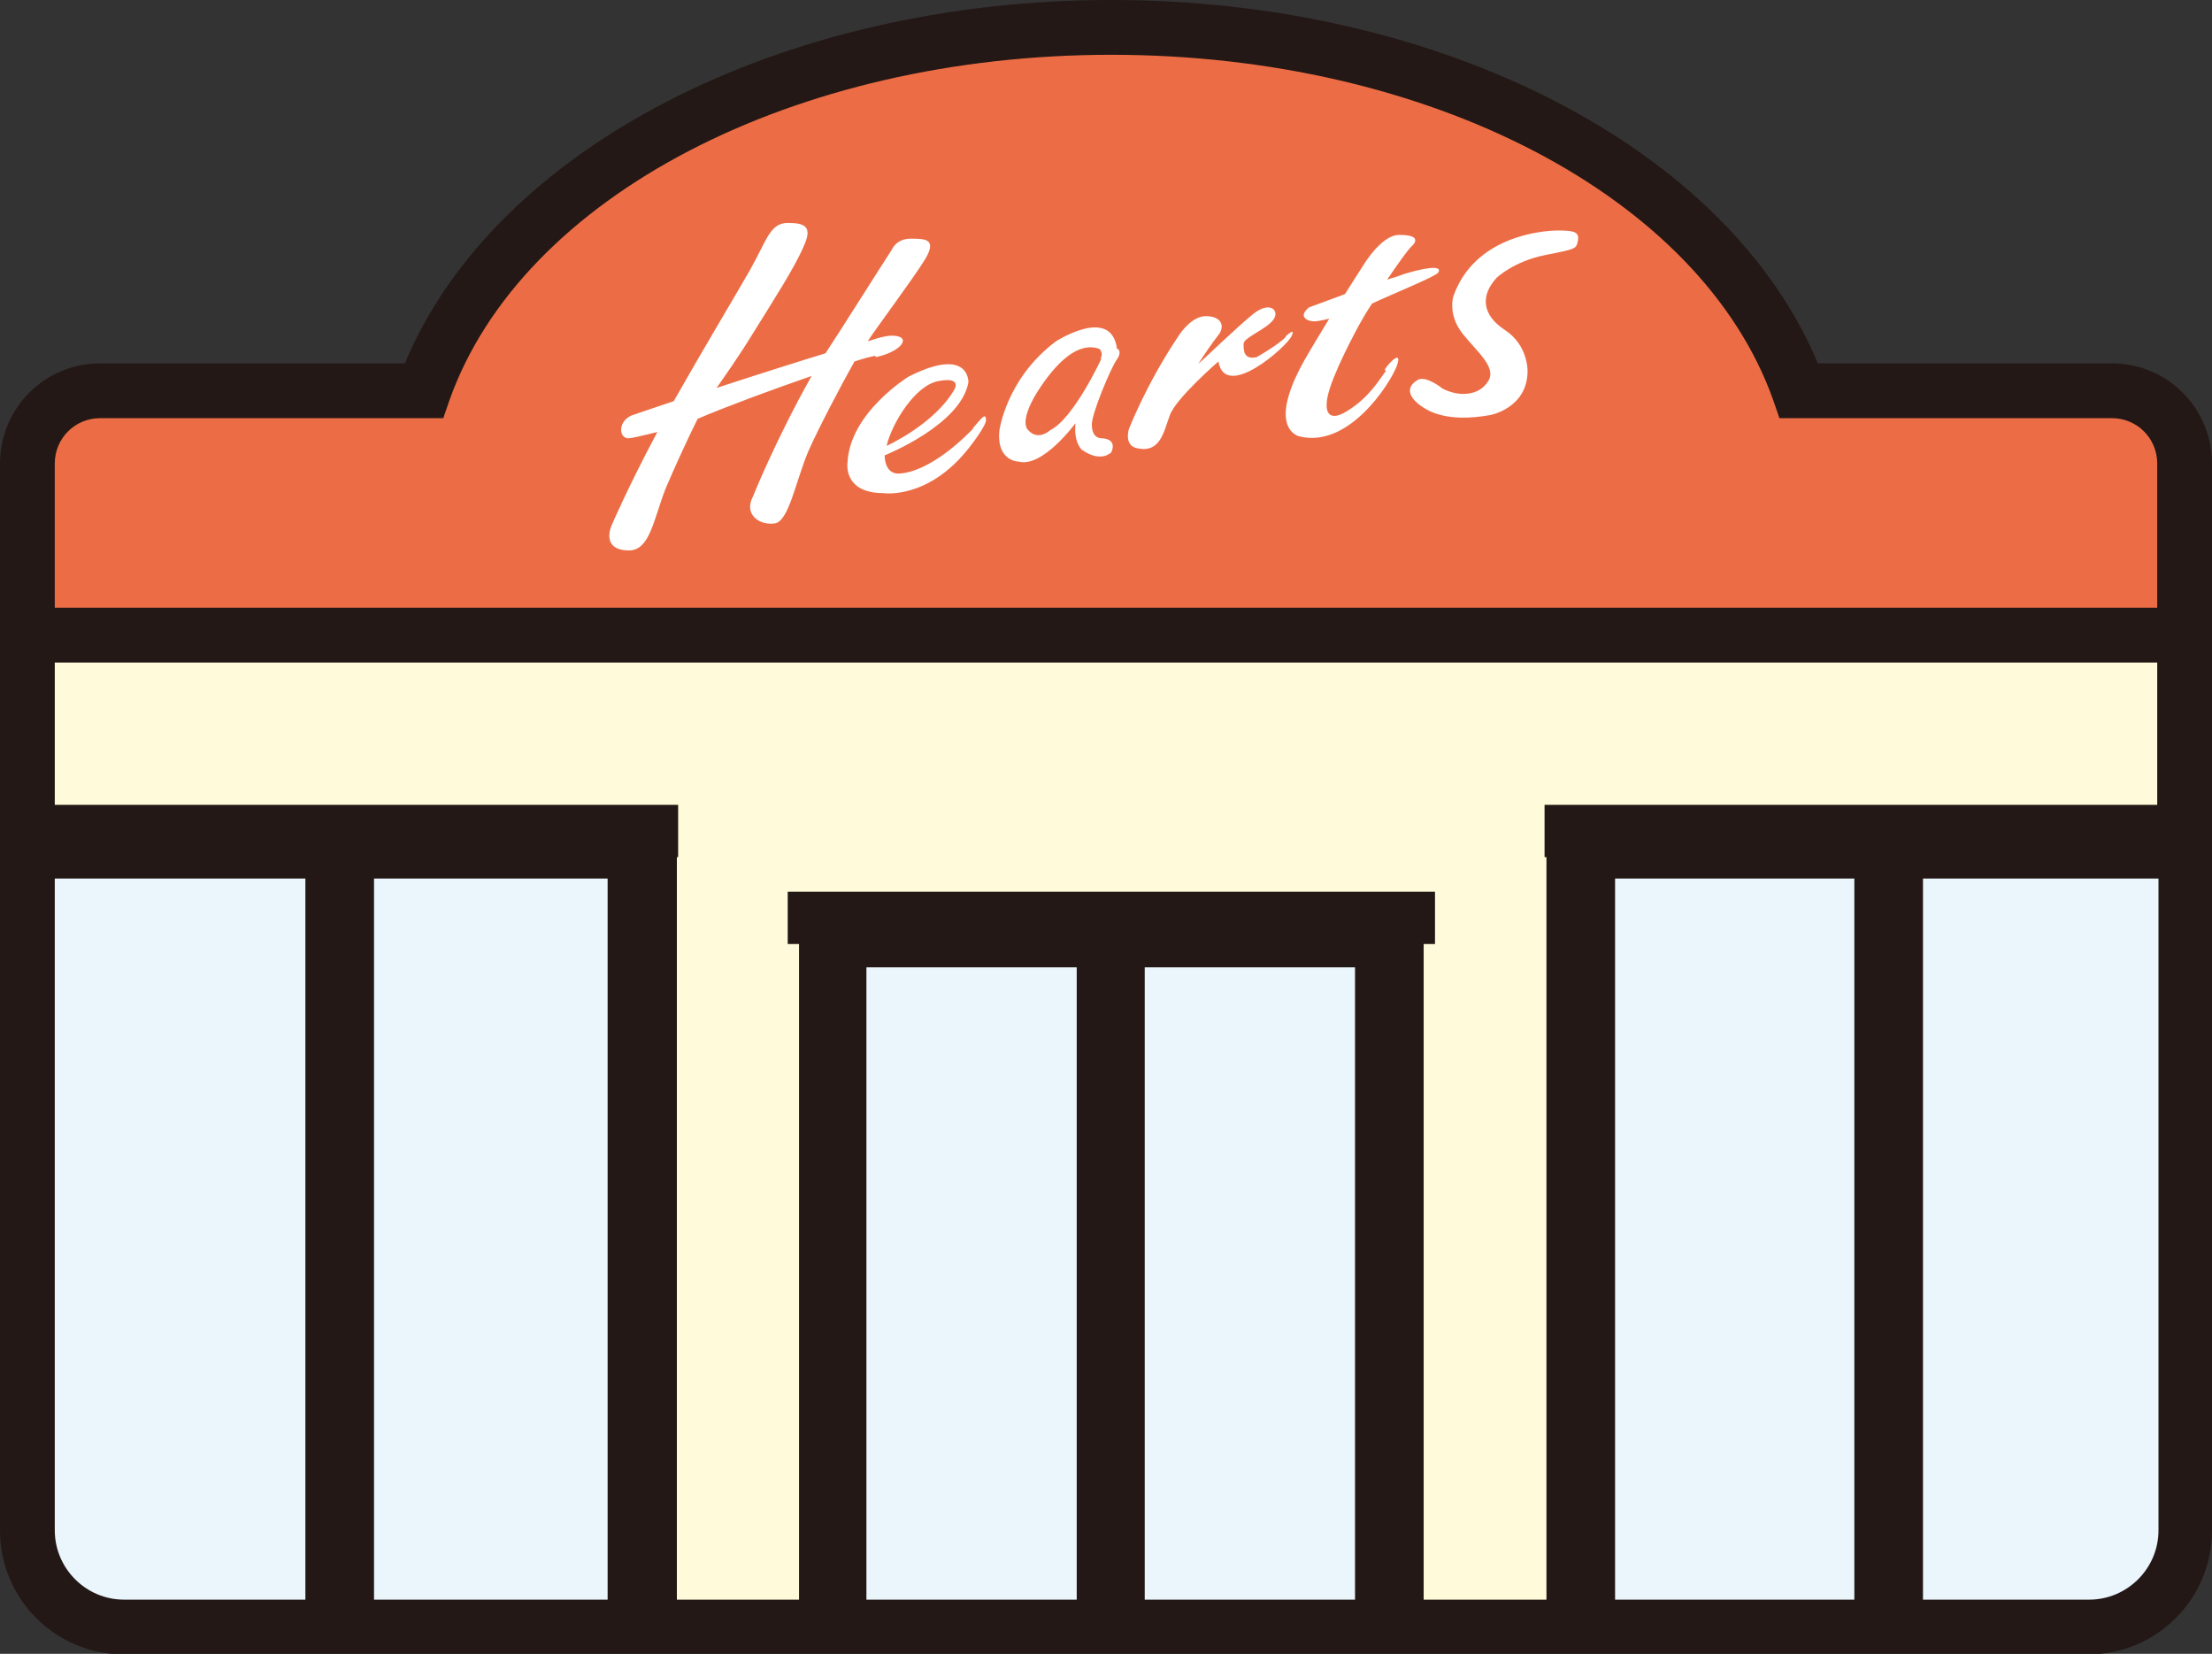 <?xml version="1.0" encoding="UTF-8"?><svg id="_レイヤー_2" xmlns="http://www.w3.org/2000/svg" viewBox="0 0 35.13 26.26"><rect x="0" y="0" width="35.13" height="26.26" fill="#333333" stroke="none"/><defs><style>.cls-1{fill:#ec6d45;}.cls-1,.cls-2,.cls-3,.cls-4,.cls-5{stroke-width:0px;}.cls-2{fill:#231815;}.cls-3{fill:#eaf5fc;}.cls-4{fill:#fff;}.cls-5{fill:#fffbda;}</style></defs><g id="_レイヤー_1-2"><rect class="cls-5" x=".43" y="6.62" width="34.26" height="19.21" rx="3.08" ry="3.08"/><rect class="cls-3" x="13.21" y="14.49" width="8.84" height="11.34"/><polygon class="cls-3" points="25.04 25.83 33.84 25.83 34.56 25.54 34.79 25.03 34.79 12.98 25.04 12.98 25.04 25.83"/><polygon class="cls-3" points="10.19 25.83 1.39 25.83 .67 25.54 .43 25.03 .43 12.98 10.19 12.98 10.19 25.83"/><path class="cls-1" d="m33.54,6.2h-4.97C27.39,2.9,22.95.43,17.65.43S7.91,2.9,6.73,6.2H1.59c-.63,0-1.15.52-1.15,1.15v2.73h34.26v-2.73c0-.63-.52-1.15-1.15-1.15Z"/><path class="cls-4" d="m13.91,5.67c.35-.07.55-.28.35-.33-.12-.03-.27.01-.48.08.12-.19.72-.99.91-1.3.2-.33,0-.33-.23-.33s-.3.18-.3.18c-.24.37-.78,1.23-1.05,1.64-.33.1-1.06.33-1.73.55.14-.2.36-.51.58-.87.31-.5.66-1.04.8-1.37.15-.32.03-.38-.25-.38s-.33.27-.6.75c-.24.42-.74,1.25-1.21,2.08-.36.12-.62.21-.62.21-.26.07-.27.36-.11.38.07,0,.26-.05.47-.1-.47.88-.73,1.49-.73,1.49-.07.18-.05.39.28.39s.39-.49.58-.98c.14-.33.35-.79.51-1.11.42-.18,1.17-.46,1.81-.68-.57,1.01-.93,1.91-.93,1.91-.16.3.12.47.35.43.22-.04.33-.68.53-1.15.15-.34.5-1.01.73-1.42.15-.05.27-.08.33-.09Zm1.55,1.13c-.14.15-.69.69-1.18.72-.24.01-.23-.29-.23-.29,0,0,1.21-.48,1.33-1.16,0,0,.02-.58-.95-.09,0,0-.93.57-.97,1.36,0,0-.08.49.57.49,0,0,.71.11,1.36-.72,0,0,.28-.35.27-.45-.01-.11-.07-.02-.21.14Zm-.55-.75c.37-.07.25.13.25.13-.32.56-1.08.9-1.08.9.09-.37.46-.97.83-1.03Zm2.83-.51c-.09-.69-.97-.12-.97-.12-.8.6-.9,1.43-.9,1.43-.04.48.31.48.31.48.38.1.9-.61.9-.61-.03.31.1.42.1.42.31.22.47.04.47.04.08-.18-.07-.22-.15-.22-.07,0-.16-.04-.16-.22s.3-.89.39-1.02c.1-.14.02-.18.02-.18Zm-.25.16s-.44.95-.81,1.13c0,0-.19.18-.35,0,0,0-.16-.11.14-.6.31-.49.66-.81.99-.69,0,0,.07.06.02.15Zm2.93-.35c-.11.12-.46.32-.46.32-.21.05-.21-.11-.21-.21s.36-.23.47-.38c.11-.14-.04-.31-.31-.1-.25.2-.81.74-.88.8.08-.13.24-.36.32-.46.11-.14.05-.3-.2-.3s-.45.34-.45.34c-.5.75-.77,1.45-.77,1.45,0,0-.09.27.14.31.36.07.41-.26.51-.53.1-.27.77-.85.77-.85.11.63,1.08-.23,1.16-.4.08-.16-.09,0-.09,0Zm1.59.54c-.1.13-.26.42-.62.64-.36.22-.32-.12-.32-.12,0-.26.33-.91.52-1.26.05-.09.12-.21.2-.33.34-.16.99-.42,1.05-.49.06-.09-.07-.12-.54.02-.07.03-.17.06-.27.09.17-.25.32-.46.38-.52.12-.11.09-.19-.19-.19s-.56.47-.56.47c-.09.14-.2.31-.3.47-.32.12-.57.21-.57.21,0,0-.19.14,0,.21.08.03.19,0,.32-.03-.19.31-.33.55-.33.55-.72,1.21-.14,1.32-.14,1.32.78.19,1.43-.83,1.54-1.11.1-.27-.1-.09-.19.05Zm2.74-2.23c-.28,0-1.34.1-1.67,1.05,0,0-.09.29.15.59.24.3.55.54.4.76-.14.22-.45.25-.72.11,0,0-.26-.21-.39-.14-.26.15-.06.34.04.41.1.07.39.28,1.11.15,0,0,.59-.11.59-.7,0,0,.01-.41-.36-.65-.38-.25-.38-.56-.13-.83,0,0,.27-.26.77-.36.51-.1.49-.1.52-.23.02-.13-.04-.16-.32-.16Z"/><polygon class="cls-3" points="10.19 25.83 1.39 25.83 .67 25.54 .43 25.03 .43 12.98 10.19 12.98 10.19 25.83"/><path class="cls-2" d="m33.54,5.77h-4.67c-1.42-3.41-5.97-5.77-11.22-5.77S7.85,2.36,6.43,5.77H1.59c-.88,0-1.59.71-1.59,1.59v16.94c0,1.09.88,1.97,1.97,1.97h31.19c1.09,0,1.97-.88,1.97-1.97V7.36c0-.88-.71-1.59-1.59-1.59ZM.87,7.36c0-.4.32-.72.72-.72h5.45l.1-.29C8.29,3.12,12.61.87,17.65.87s9.36,2.25,10.51,5.48l.1.29h5.28c.4,0,.72.32.72.72v2.29H.87v-2.29Zm8.78,18.04h-3.71v-11.45h3.71v11.45Zm-8.78-1.1v-10.35h3.98v11.45H1.97c-.61,0-1.1-.5-1.1-1.1Zm20.65,1.1h-3.34v-10.04h3.34v10.04Zm-4.42-10.04v10.04h-3.34v-10.04h3.34Zm12.35-1.41v11.45h-3.8v-11.45h3.8Zm3.72,11.45h-2.63v-11.45h3.74v10.35c0,.61-.5,1.1-1.1,1.1Zm1.1-12.62h-9.74v.83h.03v11.79h-1.95v-10.41h.18v-.83h-10.28v.83h.18v10.41h-1.94v-11.79h.02v-.83H.87v-2.26h33.39v2.26Z"/></g></svg>